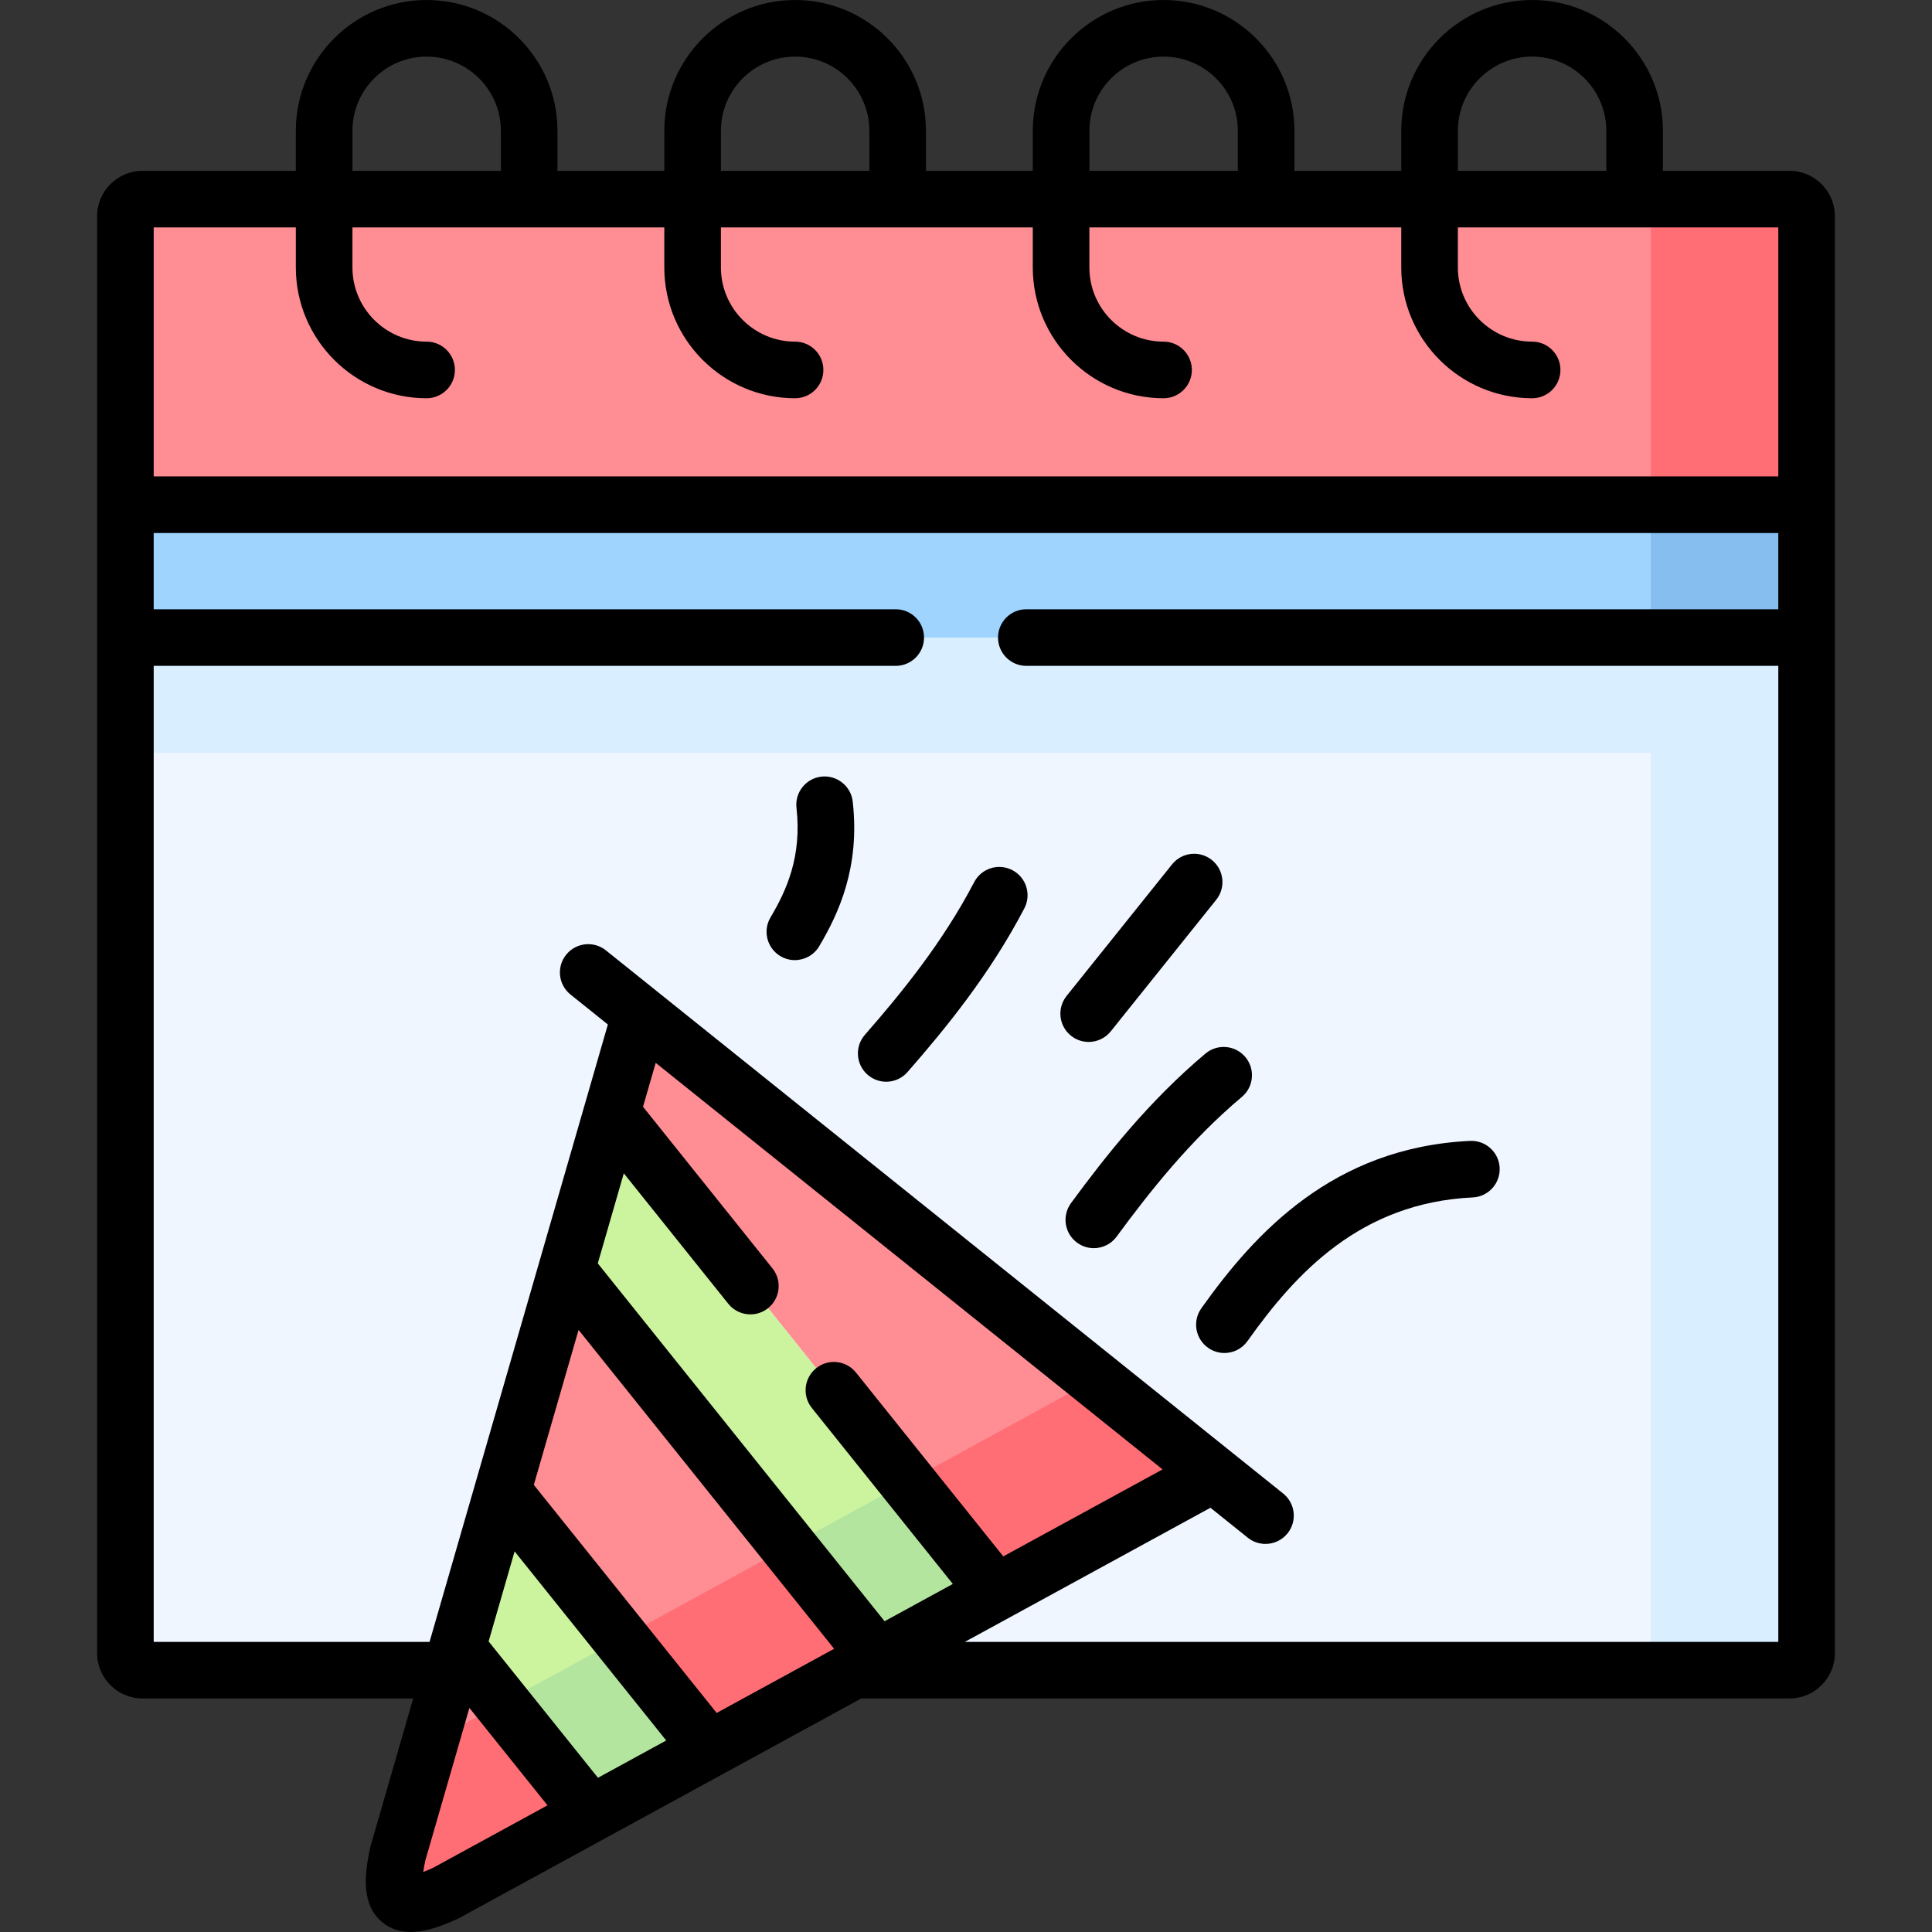 <?xml version="1.0" encoding="UTF-8"?> <svg xmlns="http://www.w3.org/2000/svg" id="Capa_1" height="512" viewBox="0 0 512 512" width="512"><rect x="0" y="0" width="512" height="512" fill="#333333" stroke="none"/><g><g><path clip-rule="evenodd" d="m478.767 438.079v-279.125h-445.534v279.125c0 2.494 2.041 4.535 4.535 4.535h436.463c2.495 0 4.536-2.041 4.536-4.535z" fill="#eff6ff" fill-rule="evenodd"></path></g><g><path clip-rule="evenodd" d="m321.563 390.599-151.875-121.832-7.568 26.192 101.845 127.104z" fill="#fe8d94" fill-rule="evenodd"></path></g><g><path clip-rule="evenodd" d="m263.965 422.063-101.845-127.104-11.99 41.499 82.372 102.783z" fill="#ccf49f" fill-rule="evenodd"></path></g><g><path clip-rule="evenodd" d="m232.502 439.241-82.372-102.783-16.951 58.705 38.04 47.451 16.78 20.92 38.323-20.92z" fill="#fe8d94" fill-rule="evenodd"></path></g><g><path clip-rule="evenodd" d="m171.219 442.614-38.04-47.451-11.99 41.47 4.79 5.981 30.557 38.098 31.463-17.178z" fill="#ccf49f" fill-rule="evenodd"></path></g><g><path clip-rule="evenodd" d="m156.536 480.712-30.556-38.097-4.79-5.981-1.701 5.981-14.059 48.642c-1.956 9.071-1.049 13.153 3.373 13.238h.255c2.183-.028 5.187-1.02 9.099-2.806z" fill="#fe8d94" fill-rule="evenodd"></path></g><g><path clip-rule="evenodd" d="m33.233 168.96h445.534v-45.184h-294.283-151.251z" fill="#9fd4fe" fill-rule="evenodd"></path></g><g><path clip-rule="evenodd" d="m184.484 133.754h294.283v-76.45c0-2.494-2.041-4.535-4.535-4.535-145.497 0-290.994 0-436.463 0-2.494 0-4.535 2.041-4.535 4.535v76.45z" fill="#fe8d94" fill-rule="evenodd"></path></g><g><path clip-rule="evenodd" d="m113.933 461.805-8.504 29.452c-1.956 9.071-1.049 13.153 3.373 13.238h.255c2.183-.028 5.187-1.02 9.099-2.806l38.38-20.976-23.527-29.338z" fill="#ff6d75" fill-rule="evenodd"></path></g><g><path clip-rule="evenodd" d="m133.009 451.373 23.527 29.339 31.463-17.178-16.78-20.92-6.746-8.418-15.392 8.418z" fill="#b3e59f" fill-rule="evenodd"></path></g><g><path clip-rule="evenodd" d="m164.473 434.196 6.746 8.418 16.78 20.92 38.323-20.92 6.18-3.373-23.527-29.366z" fill="#ff6d75" fill-rule="evenodd"></path></g><g><path clip-rule="evenodd" d="m208.975 409.875 23.527 29.366 31.463-17.178-23.527-29.366z" fill="#b3e59f" fill-rule="evenodd"></path></g><g><path clip-rule="evenodd" d="m240.438 392.697 23.527 29.366 57.598-31.464-31.322-25.115z" fill="#ff6d75" fill-rule="evenodd"></path></g><g><path clip-rule="evenodd" d="m437.496 52.769v71.007 9.978h41.271v-9.978-66.472c0-2.494-2.041-4.535-4.535-4.535h-29.224z" fill="#ff6d75" fill-rule="evenodd"></path></g><g><path clip-rule="evenodd" d="m437.496 133.754v25.2 10.006h41.271v-10.006-25.2z" fill="#85beef" fill-rule="evenodd"></path></g><g><path clip-rule="evenodd" d="m437.496 168.96v273.654h16.837 19.899c2.494 0 4.535-2.041 4.535-4.535v-269.119z" fill="#d9eeff" fill-rule="evenodd"></path></g><g><path clip-rule="evenodd" d="m33.233 168.96h445.534v30.557h-445.534z" fill="#d9eeff" fill-rule="evenodd"></path></g><g><path d="m283.821 274.476c1.385 1.109 3.041 1.648 4.686 1.648 2.197 0 4.375-.961 5.856-2.809l27.949-34.866c2.591-3.232 2.071-7.952-1.16-10.543-3.235-2.591-7.952-2.072-10.543 1.16l-27.949 34.866c-2.59 3.234-2.07 7.954 1.161 10.544z"></path><path d="m229.92 284.817c1.422 1.243 3.181 1.853 4.932 1.853 2.089 0 4.168-.868 5.65-2.565 10.209-11.683 21.871-25.975 30.962-43.387 1.917-3.672.494-8.202-3.178-10.119-3.672-1.919-8.202-.495-10.119 3.178-8.362 16.016-19.332 29.44-28.96 40.459-2.725 3.118-2.406 7.856.713 10.581z"></path><path d="m283.83 318.834c-2.453 3.337-1.737 8.031 1.601 10.485 1.338.983 2.894 1.458 4.436 1.458 2.305 0 4.578-1.06 6.049-3.059 8.686-11.815 19.424-25.454 33.194-37.024 3.171-2.665 3.582-7.395.917-10.567s-7.395-3.581-10.567-.917c-14.98 12.587-26.417 27.094-35.63 39.624z"></path><path d="m320.14 357.172c1.318.936 2.834 1.386 4.336 1.386 2.348 0 4.659-1.099 6.122-3.158 12.804-18.029 29.908-36.65 59.691-38.067 4.138-.196 7.332-3.71 7.135-7.848-.196-4.138-3.725-7.336-7.848-7.135-36.419 1.732-57.185 24.619-71.208 44.364-2.399 3.377-1.605 8.059 1.772 10.458z"></path><path d="m217.684 205.813c-4.116.466-7.075 4.181-6.608 8.296 1.46 12.889-2.658 21.894-6.878 29.004-2.114 3.561-.941 8.163 2.621 10.277 1.2.713 2.52 1.052 3.821 1.052 2.56 0 5.055-1.312 6.456-3.673 5.172-8.712 10.855-20.944 8.884-38.347-.467-4.117-4.195-7.069-8.296-6.609z"></path><path d="m474.232 45.269h-33.545v-10.613c0-19.109-15.545-34.656-34.655-34.656-19.125 0-34.683 15.547-34.683 34.656v10.613h-28.312v-10.613c0-19.109-15.558-34.656-34.683-34.656-19.109 0-34.655 15.547-34.655 34.656v10.613h-28.312v-10.613c0-19.109-15.559-34.656-34.683-34.656-19.109 0-34.655 15.547-34.655 34.656v10.613h-28.312v-10.613c0-19.109-15.559-34.656-34.684-34.656-19.108 0-34.654 15.547-34.654 34.656v10.613h-40.631c-6.637 0-12.035 5.399-12.035 12.035v380.775c0 6.636 5.398 12.035 12.035 12.035h71.737l-11.282 39.061c-.048.163-.089.327-.125.493-1.566 7.231-2.396 15.242 3.323 19.833 2.242 1.799 4.774 2.499 7.426 2.499 4.072 0 8.426-1.649 12.445-3.5.155-.071.308-.148.458-.23l106.485-58.156h245.996c6.637 0 12.035-5.399 12.035-12.035v-380.775c.001-6.636-5.397-12.035-12.034-12.035zm-87.883-10.613c0-10.839 8.83-19.656 19.683-19.656 10.838 0 19.655 8.817 19.655 19.656v10.613h-39.338zm-97.65 0c0-10.839 8.817-19.656 19.655-19.656 10.853 0 19.683 8.817 19.683 19.656v10.613h-39.338zm-97.65 0c0-10.839 8.817-19.656 19.655-19.656 10.853 0 19.683 8.817 19.683 19.656v10.613h-39.338zm-97.65 0c0-10.839 8.816-19.656 19.654-19.656 10.853 0 19.683 8.817 19.683 19.656v10.613h-39.337zm21.394 460.323c-1.036.473-1.906.834-2.631 1.11.116-.812.289-1.803.545-3.004l11.688-40.466 20.699 25.812zm43.671-23.851-28.978-36.137 6.889-23.854 40.179 50.111zm31.461-17.182-48.458-60.437 11.861-41.068 67.724 84.506zm44.497-24.301-76.002-94.835 6.893-23.867 27.688 34.57c1.481 1.85 3.659 2.811 5.858 2.811 1.645 0 3.3-.538 4.684-1.646 3.233-2.589 3.755-7.309 1.165-10.542l-34.302-42.827 3.362-11.639 65.223 52.308 69.103 55.433-42.212 23.053-39.036-48.72c-2.59-3.233-7.31-3.756-10.542-1.163-3.232 2.59-3.754 7.309-1.163 10.542l37.372 46.643zm236.845-268.185h-199.28c-4.143 0-7.5 3.357-7.5 7.5s3.357 7.5 7.5 7.5h199.28v258.654h-215.566l65.081-35.543 9.893 7.934c1.384 1.11 3.041 1.649 4.687 1.649 2.197 0 4.374-.961 5.855-2.808 2.592-3.231 2.073-7.952-1.158-10.543l-179.483-143.942c-3.23-2.592-7.951-2.071-10.543 1.158-2.592 3.231-2.073 7.952 1.158 10.543l9.901 7.94-46.991 162.698c-.08.234-.149.47-.205.71l-.059.204h-73.104v-258.654h196.644c4.143 0 7.5-3.357 7.5-7.5s-3.357-7.5-7.5-7.5h-196.644v-20.206h430.534zm0-35.206h-430.534v-65.985h37.667v10.613c0 19.109 15.546 34.656 34.654 34.656 4.143 0 7.5-3.357 7.5-7.5s-3.357-7.5-7.5-7.5c-10.838 0-19.654-8.817-19.654-19.656v-10.613h82.649v10.613c0 19.109 15.546 34.656 34.655 34.656 4.143 0 7.5-3.357 7.5-7.5s-3.357-7.5-7.5-7.5c-10.838 0-19.655-8.817-19.655-19.656v-10.613h82.65v10.613c0 19.109 15.546 34.656 34.655 34.656 4.143 0 7.5-3.357 7.5-7.5s-3.357-7.5-7.5-7.5c-10.838 0-19.655-8.817-19.655-19.656v-10.613h82.65v10.613c0 19.109 15.558 34.656 34.683 34.656 4.143 0 7.5-3.357 7.5-7.5s-3.357-7.5-7.5-7.5c-10.853 0-19.683-8.817-19.683-19.656v-10.613h84.918z"></path></g></g></svg> 